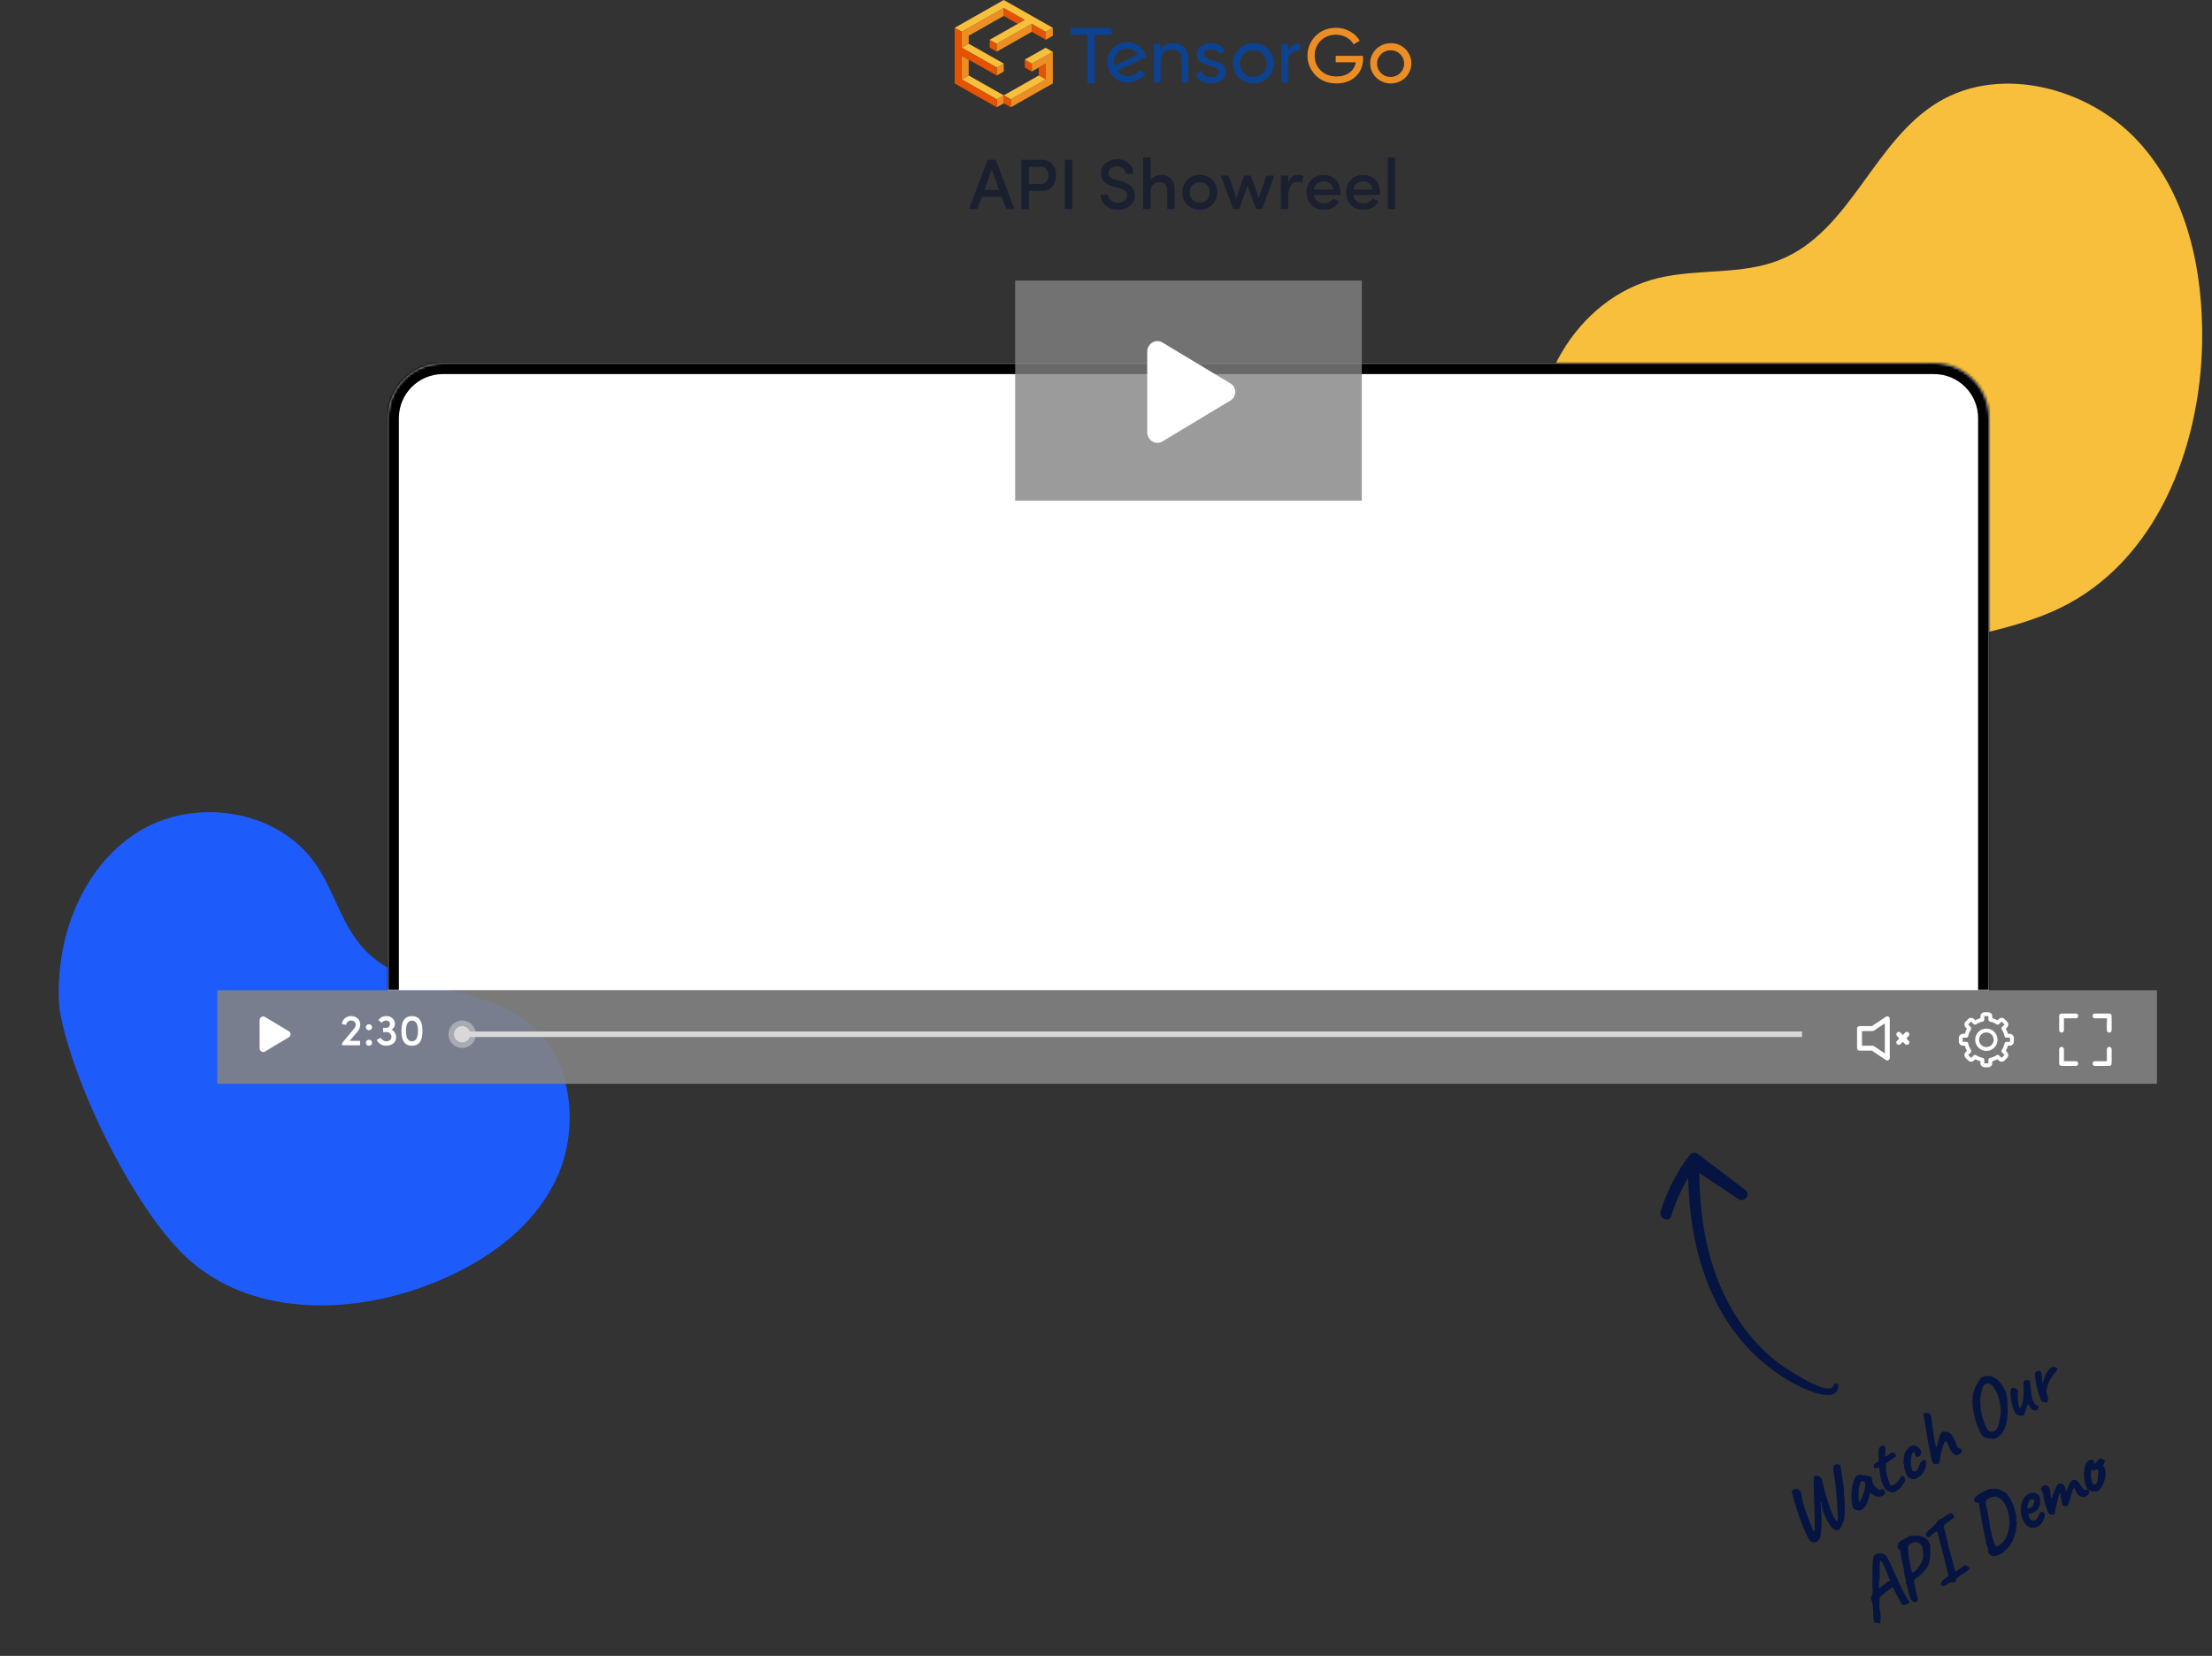 <svg xmlns="http://www.w3.org/2000/svg" width="804" height="602" viewBox="0 0 804 602" fill="none"><rect x="0" y="0" width="804" height="602" fill="#333333" stroke="none"/><path d="M621.981 234.086C592.034 225.108 565.708 201.676 559.738 171.976C553.767 142.275 572.491 108.195 602.983 101.02C617.402 97.633 633.098 100.002 646.82 94.518C672.702 84.231 680.818 51.267 704.618 37.048C727.547 23.349 759.623 32.106 777.394 51.632C795.165 71.158 800.847 98.525 800.416 124.53C799.74 162.729 783.877 204.278 748.369 221.239C718.447 235.538 654.609 240.868 622.009 234.058" fill="#F8BF3C"></path><path d="M21.584 366.765C19.627 341.956 29.44 315.674 49.764 302.695C70.088 289.716 100.768 293.804 114.869 314.368C121.532 324.093 124.292 336.424 132.311 345.03C147.395 361.277 174.194 357.813 191.597 371.383C208.362 384.457 211.095 410.782 201.719 429.59C192.343 448.399 173.668 460.492 154.244 467.657C125.701 478.149 90.3 478.334 67.494 456.864C48.27 438.773 25.941 392.931 21.612 366.777" fill="#1D5BFB"></path><g clip-path="url(#clip0_3059_2)"><path d="M382.671 18.863V30.332L380.127 31.776L377.577 33.219L375.029 34.666L372.479 36.11L369.932 37.554L367.385 39V36.112L369.932 34.668L369.934 34.666L372.479 33.222H372.482L375.029 31.778L377.577 30.334L377.579 30.332L380.127 28.888V23.11L380.124 23.112L377.577 24.556L375.029 26V23.132L375.047 23.122L377.577 21.708L377.612 21.688L380.127 20.284L380.18 20.254L382.671 18.863Z" fill="#ED8E24"></path><path d="M375.029 23.112V26L372.479 24.556V21.666L375.029 23.112Z" fill="#E65300"></path><path d="M382.671 18.863L380.18 20.255L380.127 20.222V20.285L377.612 21.689L377.577 21.669V21.709L375.047 23.122L375.029 23.112L372.479 21.666L375.029 20.222L377.577 18.778L380.073 17.362L380.127 17.389L382.671 18.863Z" fill="#F8BF3C"></path><path d="M362.287 15.89V18.778L359.737 17.332V14.444L362.285 15.888L362.287 15.89Z" fill="#E65300"></path><path d="M382.672 10.112V13L380.127 14.444V11.554L382.672 10.112Z" fill="#ED8E24"></path><path d="M380.127 23.112V28.888L377.577 27.444V24.556L380.124 23.112H380.127Z" fill="#E65300"></path><path d="M380.126 28.888L377.579 30.332H377.577V30.334L375.029 31.778V31.776V31.778L372.482 33.222L372.479 33.219V33.222L369.934 34.666H369.932V34.668L367.384 36.112V36.11L364.834 34.668L367.384 33.222L369.932 31.778H369.934L372.479 30.334H372.482L375.029 28.888L377.577 27.444L380.126 28.888Z" fill="#F8BF3C"></path><path d="M380.127 11.554V14.444H380.124L377.577 12.998L375.029 11.556V11.554V8.666L377.577 10.11V10.112L377.579 10.11L380.127 11.554Z" fill="#E65300"></path><path d="M375.029 8.666V11.556L372.482 13L372.479 12.998V13L369.934 14.444H369.932L367.384 15.888V15.89L364.835 17.332L362.287 18.778V15.888L364.835 14.442L367.384 12.998L369.932 11.554L372.479 10.11H372.482L375.029 8.666Z" fill="#ED8E24"></path><path d="M367.384 36.11V39L364.834 37.556V34.669L367.384 36.11Z" fill="#E65300"></path><path d="M372.479 7.219V7.222L369.934 8.666H369.932V8.663L367.384 7.222V7.219L364.834 5.776V2.885L367.384 4.332V4.334V4.332L369.932 5.776V5.778L369.934 5.776L372.479 7.219Z" fill="#E65300"></path><path d="M364.835 34.669V37.556L362.287 39V36.11L364.835 34.669Z" fill="#ED8E24"></path><path d="M364.835 23.11V26L362.287 27.444V24.554L364.835 23.11Z" fill="#ED8E24"></path><path d="M364.835 2.885V5.776L362.287 7.219V7.222L359.737 8.666L359.727 8.673L357.19 10.11L354.643 11.554L354.64 11.556L352.093 12.998V15.9L349.545 17.359V11.554L352.093 10.11V10.112V10.11L354.64 8.666H354.643V8.663L357.172 7.232L357.19 7.242V7.219L359.737 5.776L362.285 4.332L362.287 4.334V4.332L364.835 2.885Z" fill="#ED8E24"></path><path d="M364.835 34.668L362.287 36.11L362.285 36.112L359.737 34.668V34.666L357.19 33.222V33.219V33.222L354.643 31.778V31.776L354.64 31.778L352.093 30.334V30.332L349.545 28.888L352.093 27.444L354.64 28.888H354.643L357.19 30.334L359.737 31.778L362.287 33.222L364.835 34.668Z" fill="#F8BF3C"></path><path d="M364.835 23.11L362.287 24.554L362.285 24.556L359.737 23.112L357.19 21.669V21.666L354.643 20.222L352.093 18.778L349.545 17.359L352.093 15.9L354.643 17.332L357.19 18.778L359.737 20.22V20.222H359.74L362.287 21.666L364.835 23.11Z" fill="#F8BF3C"></path><path d="M352.093 21.686V27.444L349.545 28.888V23.112H349.548L349.545 23.11V20.25L352.077 21.676L352.093 21.686Z" fill="#ED8E24"></path><path d="M382.671 10.112L380.127 11.554L377.579 10.11H377.577L375.029 8.666V8.663V8.666L372.482 10.11H372.479L369.932 11.554L367.385 12.998L364.835 14.441L362.287 15.888H362.285L359.737 14.444L362.287 12.998L364.835 11.554L367.385 10.11L369.932 8.666H369.934L372.479 7.222H372.482L372.479 7.219L369.934 5.776H369.932L367.385 4.332L364.835 2.885L362.287 4.332H362.285L359.737 5.776L357.19 7.219L357.172 7.232L354.642 8.663L354.64 8.666L352.093 10.11L349.545 11.554L347 10.112L349.545 8.668L352.093 7.222L354.63 5.786L357.19 4.334L359.737 2.89L362.287 1.444L364.835 0L367.385 1.444L369.932 2.89L372.479 4.334L375.029 5.778L377.577 7.222L380.127 8.668L382.671 10.112Z" fill="#F8BF3C"></path><path d="M354.642 23.12V23.112L354.635 23.115L352.093 21.686V21.666L352.077 21.676L349.545 20.25V20.222L349.522 20.237L349.545 20.25V28.888L352.093 30.332V30.334L354.64 31.778H354.642L357.19 33.222L359.737 34.666V34.668L362.285 36.112H362.287V39L359.737 37.554L357.19 36.11L354.642 34.666L352.093 33.219L349.545 31.776L347 30.332V10.112L349.545 11.554V17.359L352.093 18.778L354.642 20.222L357.19 21.666V21.668L359.737 23.112L362.285 24.556H362.287V27.444L359.737 26L357.19 24.556L354.642 23.12Z" fill="#E65300"></path><path d="M403.98 10.11V12.653H397.885V30.332H395.185V12.653H389.125V10.11H403.98Z" fill="#0D4291"></path><path d="M426.419 15.681C428.083 15.681 429.417 16.196 430.419 17.227C431.422 18.258 431.923 19.655 431.923 21.419V29.972H429.454V21.558C429.454 20.426 429.142 19.549 428.517 18.925C427.892 18.302 427.032 17.994 425.937 18.002C425.388 17.98 424.84 18.068 424.328 18.262C423.815 18.456 423.349 18.751 422.957 19.13C422.204 19.883 421.826 21.039 421.825 22.598V29.972H419.356V16.042H421.825V18.037C422.825 16.466 424.357 15.681 426.419 15.681Z" fill="#0D4291"></path><path d="M437.556 19.761C437.556 20.287 437.835 20.711 438.392 21.027C439.02 21.375 439.688 21.647 440.383 21.838L442.709 22.509C443.482 22.729 444.17 23.169 444.688 23.773C445.247 24.441 445.536 25.288 445.5 26.152C445.518 26.738 445.392 27.321 445.132 27.849C444.873 28.378 444.488 28.837 444.01 29.189C443.017 29.951 441.747 30.331 440.2 30.331C438.953 30.368 437.72 30.059 436.644 29.439C435.703 28.893 434.967 28.063 434.546 27.072L436.672 25.875C436.892 26.535 437.341 27.096 437.942 27.461C438.615 27.866 439.393 28.07 440.182 28.047C440.883 28.074 441.579 27.916 442.196 27.588C442.451 27.446 442.661 27.237 442.801 26.984C442.942 26.731 443.008 26.445 442.991 26.157C442.988 25.888 442.91 25.625 442.765 25.396C442.62 25.168 442.413 24.983 442.168 24.863C441.545 24.509 440.879 24.231 440.187 24.035L437.873 23.352C437.104 23.125 436.414 22.693 435.88 22.105C435.319 21.474 435.025 20.657 435.059 19.82C435.046 19.247 435.168 18.678 435.416 18.159C435.664 17.64 436.031 17.184 436.489 16.828C437.444 16.048 438.641 15.658 440.078 15.658C441.155 15.639 442.218 15.903 443.156 16.424C444.037 16.916 444.746 17.658 445.188 18.553L443.116 19.696C442.608 18.509 441.596 17.915 440.081 17.915C439.453 17.897 438.834 18.063 438.303 18.391C438.064 18.532 437.869 18.734 437.738 18.975C437.606 19.216 437.543 19.487 437.556 19.761Z" fill="#0D4291"></path><path d="M460.892 28.227C459.475 29.584 457.574 30.344 455.595 30.344C453.616 30.344 451.715 29.584 450.298 28.227C449.245 27.203 448.525 25.894 448.233 24.467C447.94 23.04 448.087 21.559 448.654 20.215C449.222 18.87 450.185 17.722 451.42 16.916C452.655 16.111 454.106 15.685 455.589 15.693C456.572 15.675 457.55 15.853 458.461 16.217C459.373 16.581 460.2 17.123 460.892 17.81C462.291 19.196 463.076 21.068 463.076 23.019C463.076 24.97 462.291 26.841 460.892 28.227ZM455.589 27.977C456.729 27.963 457.829 27.562 458.702 26.842C459.575 26.122 460.167 25.127 460.379 24.027C460.59 22.927 460.408 21.789 459.862 20.806C459.316 19.823 458.441 19.056 457.385 18.634C456.328 18.212 455.156 18.163 454.067 18.493C452.977 18.824 452.038 19.514 451.408 20.447C450.777 21.38 450.495 22.498 450.609 23.612C450.723 24.726 451.226 25.767 452.033 26.558C452.498 27.017 453.053 27.378 453.664 27.619C454.275 27.86 454.93 27.977 455.589 27.962V27.977Z" fill="#0D4291"></path><path d="M468.173 18.381C468.986 16.656 470.461 15.793 472.598 15.793V18.327C471.473 18.245 470.359 18.583 469.479 19.274C468.607 19.961 468.172 21.066 468.173 22.588V29.973H465.705V16.042H468.173V18.381Z" fill="#0D4291"></path><path d="M495.423 20.304V21.474C495.423 24.018 494.534 26.13 492.756 27.811C490.978 29.491 488.624 30.332 485.693 30.332C482.667 30.332 480.166 29.352 478.19 27.392C476.289 25.471 475.226 22.898 475.226 20.22C475.226 17.541 476.289 14.968 478.19 13.047C480.166 11.091 482.648 10.111 485.637 10.11C487.407 10.093 489.15 10.541 490.686 11.407C492.161 12.21 493.389 13.389 494.242 14.818L491.971 16.127C491.386 15.051 490.493 14.165 489.403 13.579C488.251 12.936 486.946 12.604 485.622 12.616C483.351 12.616 481.488 13.345 480.034 14.803C479.317 15.515 478.754 16.361 478.379 17.292C478.003 18.223 477.823 19.219 477.85 20.22C477.85 22.381 478.582 24.182 480.047 25.623C481.511 27.065 483.408 27.789 485.736 27.796C487.72 27.796 489.329 27.318 490.561 26.362C491.765 25.449 492.567 24.119 492.804 22.643H485.495V20.304H495.423Z" fill="#ED8E24"></path><path d="M510.816 28.227C509.399 29.584 507.498 30.344 505.518 30.344C503.538 30.344 501.637 29.584 500.22 28.227C499.166 27.203 498.447 25.894 498.155 24.467C497.862 23.04 498.009 21.559 498.576 20.215C499.144 18.87 500.106 17.721 501.342 16.916C502.577 16.111 504.028 15.685 505.51 15.693C506.495 15.675 507.472 15.854 508.384 16.218C509.296 16.581 510.124 17.123 510.816 17.81C512.215 19.196 513 21.068 513 23.019C513 24.97 512.215 26.841 510.816 28.227ZM505.51 27.977C506.65 27.963 507.749 27.561 508.621 26.842C509.494 26.122 510.086 25.128 510.297 24.029C510.508 22.929 510.326 21.792 509.78 20.809C509.235 19.827 508.36 19.06 507.304 18.639C506.249 18.218 505.077 18.168 503.988 18.498C502.9 18.828 501.961 19.518 501.331 20.45C500.701 21.383 500.419 22.5 500.533 23.614C500.646 24.727 501.149 25.767 501.955 26.558C502.42 27.017 502.975 27.378 503.586 27.619C504.197 27.86 504.852 27.977 505.51 27.962V27.977Z" fill="#ED8E24"></path><path d="M412.41 27.073C411.334 27.63 410.099 27.818 408.902 27.606C407.744 27.366 406.722 26.702 406.043 25.751L416.727 20.639C416.618 20.291 416.481 19.953 416.318 19.626C415.499 17.886 414.034 16.518 412.222 15.803C410.398 15.075 408.551 15.158 406.68 16.052C404.713 16.998 403.419 18.397 402.799 20.247C402.18 22.097 402.339 23.963 403.277 25.843C404.22 27.745 405.634 29.016 407.518 29.656C409.403 30.296 411.356 30.13 413.377 29.157C414.553 28.63 415.577 27.823 416.357 26.811L414.302 25.656C413.79 26.264 413.142 26.748 412.41 27.073ZM405.24 20.511C405.734 19.44 406.612 18.583 407.706 18.105C408.677 17.625 409.79 17.5 410.845 17.753C411.917 18.003 412.842 18.678 413.614 19.776L405.095 23.851C404.733 22.757 404.785 21.571 405.24 20.511Z" fill="#0D4291"></path></g><rect x="78.985" y="360" width="705" height="34" fill="#828282" fill-opacity="0.9"></rect><rect x="165.985" y="375" width="489" height="2" fill="#D9D9D9"></rect><path d="M130.879 378.4H127.087L129.807 375.2C130.559 374.352 130.943 373.456 130.943 372.512C130.943 371.6 130.623 370.848 129.983 370.272C129.343 369.68 128.559 369.392 127.615 369.392C126.751 369.392 125.999 369.648 125.375 370.176C124.751 370.704 124.383 371.392 124.239 372.272L125.807 372.608C125.935 371.648 126.671 371.008 127.583 371.008C128.559 371.008 129.311 371.632 129.311 372.512C129.311 373.008 129.071 373.536 128.591 374.096L124.335 379.216V380H130.879V378.4ZM134.115 378C133.475 378 132.979 378.464 132.979 379.088C132.979 379.712 133.475 380.16 134.115 380.16C134.739 380.16 135.235 379.712 135.235 379.088C135.235 378.464 134.739 378 134.115 378ZM132.979 373.456C132.979 374.08 133.475 374.544 134.115 374.544C134.739 374.544 135.235 374.08 135.235 373.456C135.235 372.832 134.739 372.368 134.115 372.368C133.475 372.368 132.979 372.816 132.979 373.456ZM140.41 375.2C140.986 375.184 141.434 375.376 141.77 375.744C142.106 376.112 142.282 376.512 142.282 376.96C142.282 377.904 141.594 378.56 140.314 378.56H140.33C139.962 378.56 139.578 378.432 139.178 378.176C138.778 377.904 138.506 377.616 138.362 377.28L136.922 378.048C137.498 379.312 138.746 380.16 140.33 380.16C141.402 380.16 142.266 379.888 142.954 379.344C143.642 378.784 143.978 378.032 143.978 377.088C143.978 376.496 143.818 375.952 143.514 375.424C143.21 374.896 142.81 374.544 142.298 374.352C143.066 373.904 143.562 373.104 143.562 372.288C143.562 371.536 143.29 370.864 142.73 370.304C142.17 369.744 141.466 369.44 140.618 369.392C139.322 369.312 138.122 369.92 137.546 370.928L138.794 371.84C139.162 371.28 139.658 371.008 140.266 371.024C140.57 371.024 140.81 371.056 140.986 371.136C141.594 371.376 141.85 371.84 141.754 372.496C141.642 373.12 141.178 373.696 140.41 373.68H139.242V375.2H140.41ZM145.915 374.8C145.915 376.384 146.123 377.552 146.683 378.576C147.243 379.6 148.267 380.16 149.739 380.16C152.139 380.16 153.163 378.608 153.435 376.512C153.579 375.488 153.579 374.112 153.435 373.088C153.307 372.064 152.955 371.072 152.379 370.448C151.819 369.808 150.907 369.408 149.739 369.408C148.571 369.408 147.659 369.808 147.083 370.448C146.203 371.424 145.915 373.008 145.915 374.8ZM149.739 378.56C148.283 378.56 147.547 377.312 147.547 374.8C147.547 372.288 148.283 371.04 149.739 371.04C151.195 371.04 151.915 372.288 151.915 374.8C151.915 377.312 151.195 378.56 149.739 378.56Z" fill="white"></path><circle cx="167.985" cy="376" r="3" fill="#D9D9D9"></circle><circle cx="167.985" cy="376" r="4" stroke="#D9D9D9" stroke-opacity="0.5" stroke-width="2"></circle><path d="M95.66 382.468C95.445 382.468 95.233 382.411 95.045 382.304C94.623 382.065 94.361 381.601 94.361 381.097V370.902C94.361 370.397 94.623 369.934 95.045 369.695C95.237 369.585 95.455 369.528 95.676 369.531C95.897 369.534 96.114 369.596 96.303 369.711L105.016 374.927C105.198 375.04 105.348 375.199 105.451 375.386C105.555 375.574 105.61 375.785 105.61 375.999C105.61 376.213 105.555 376.424 105.451 376.612C105.348 376.799 105.198 376.957 105.016 377.071L96.301 382.288C96.108 382.405 95.886 382.467 95.66 382.468Z" fill="white"></path><mask id="path-36-inside-1_3059_2" fill="white"><path d="M140.985 152C140.985 140.954 149.939 132 160.985 132H702.985C714.031 132 722.985 140.954 722.985 152V360H140.985V152Z"></path></mask><path d="M140.985 152C140.985 140.954 149.939 132 160.985 132H702.985C714.031 132 722.985 140.954 722.985 152V360H140.985V152Z" fill="white"></path><path d="M136.985 152C136.985 138.745 147.73 128 160.985 128H702.985C716.24 128 726.985 138.745 726.985 152H718.985C718.985 143.163 711.822 136 702.985 136H160.985C152.149 136 144.985 143.163 144.985 152H136.985ZM722.985 360H140.985H722.985ZM136.985 360V152C136.985 138.745 147.73 128 160.985 128V136C152.149 136 144.985 143.163 144.985 152V360H136.985ZM702.985 128C716.24 128 726.985 138.745 726.985 152V360H718.985V152C718.985 143.163 711.822 136 702.985 136V128Z" fill="black" mask="url(#path-36-inside-1_3059_2)"></path><rect x="368.985" y="102" width="126" height="80" fill="#828282" fill-opacity="0.8"></rect><path d="M420.682 161C420.068 160.998 419.464 160.837 418.931 160.53C417.731 159.846 416.985 158.519 416.985 157.078V127.921C416.985 126.476 417.731 125.153 418.931 124.469C419.477 124.154 420.097 123.992 420.726 124C421.356 124.008 421.971 124.186 422.509 124.514L447.297 139.431C447.814 139.757 448.24 140.209 448.535 140.745C448.83 141.282 448.985 141.885 448.985 142.498C448.985 143.111 448.83 143.714 448.535 144.25C448.24 144.786 447.814 145.239 447.297 145.564L422.505 160.485C421.955 160.819 421.325 160.997 420.682 161Z" fill="white"></path><path d="M368.709 75.999L361.949 58.086H358.959L352.199 75.999H355.137L356.853 71.528H364.081L365.797 75.999H368.709ZM363.145 69.058H357.789L360.467 61.544L363.145 69.058ZM378.367 60.633C382.007 60.477 382.085 67.082 378.263 66.9H373.999V60.633H378.367ZM373.999 75.999V69.421H378.419C380.239 69.421 381.591 68.876 382.501 67.784C383.411 66.692 383.879 65.365 383.879 63.779C383.879 62.194 383.411 60.867 382.501 59.749C381.591 58.632 380.213 58.086 378.419 58.086H371.217V75.999H373.999ZM389.766 75.999V58.086H387.01V75.999H389.766ZM400.011 70.799C400.011 72.281 400.609 73.582 401.805 74.647C403.001 75.713 404.509 76.26 406.329 76.26C408.019 76.26 409.423 75.817 410.541 74.933C411.659 74.023 412.309 72.879 412.439 71.45C412.725 68.823 411.139 66.822 407.603 65.885L405.315 65.287C403.729 64.871 402.923 64.091 402.923 62.947C402.923 61.492 404.327 60.477 406.017 60.477C407.889 60.477 409.137 61.544 409.137 63.181H411.893C411.893 61.569 411.347 60.295 410.229 59.334C409.137 58.371 407.759 57.877 406.069 57.877C404.457 57.877 403.079 58.371 401.909 59.334C400.739 60.295 400.167 61.517 400.167 62.999C400.167 65.418 401.649 67.004 404.613 67.809L406.875 68.382C408.851 68.85 409.787 69.811 409.709 71.293C409.501 72.671 408.331 73.737 406.329 73.737C405.315 73.737 404.457 73.451 403.807 72.853C403.157 72.255 402.793 71.553 402.767 70.799H400.011ZM418.191 69.474C418.191 67.29 419.777 66.224 421.571 66.224C423.131 66.224 424.275 67.394 424.275 69.24V75.999H426.953V69.084C426.953 65.626 425.133 63.597 422.039 63.597C421.311 63.597 420.557 63.779 419.803 64.144C419.049 64.507 418.503 65.028 418.191 65.704V57.254H415.513V75.999H418.191V69.474ZM436.082 73.659C435.068 73.659 434.184 73.322 433.482 72.62C432.78 71.918 432.416 71.007 432.416 69.889C432.416 68.797 432.78 67.913 433.482 67.237C434.184 66.561 435.068 66.224 436.082 66.224C438.162 66.224 439.774 67.706 439.774 69.889C439.774 71.007 439.41 71.918 438.708 72.62C438.006 73.322 437.122 73.659 436.082 73.659ZM436.082 63.597C434.314 63.597 432.806 64.169 431.584 65.34C430.362 66.51 429.764 68.017 429.764 69.889C429.764 71.761 430.362 73.296 431.584 74.492C432.806 75.662 434.314 76.26 436.082 76.26C437.85 76.26 439.358 75.662 440.58 74.492C441.828 73.296 442.452 71.761 442.452 69.889C442.452 68.017 441.828 66.51 440.606 65.34C439.384 64.169 437.876 63.597 436.082 63.597ZM460.327 63.858L457.493 72.047L454.685 63.858H452.189L449.381 72.047L446.573 63.858H443.713L448.289 75.999H450.473L453.437 67.394L456.531 75.999H458.741L463.187 63.858H460.327ZM468.21 71.632C468.21 68.225 469.276 66.12 471.46 66.12C472.11 66.12 472.708 66.249 473.254 66.535L473.696 64.066C473.228 63.754 472.5 63.597 471.538 63.597C469.9 63.597 468.808 64.612 468.21 66.639V63.858H465.532V75.999H468.21V71.632ZM487.207 69.889C487.207 67.992 486.635 66.484 485.491 65.34C484.347 64.169 482.891 63.597 481.123 63.597C479.355 63.597 477.873 64.169 476.677 65.34C475.481 66.484 474.883 67.992 474.883 69.889C474.883 71.787 475.481 73.322 476.677 74.492C477.873 75.662 479.355 76.26 481.123 76.26C483.541 76.26 485.699 75.194 486.739 73.139L484.555 72.177C483.931 73.296 482.631 73.919 481.253 73.919C479.277 73.919 477.769 72.749 477.535 70.877H487.181C487.207 70.695 487.207 70.383 487.207 69.889ZM477.535 68.927C477.769 67.082 479.225 65.938 481.123 65.938C482.969 65.938 484.347 67.055 484.581 68.927H477.535ZM501.578 69.889C501.578 67.992 501.006 66.484 499.862 65.34C498.718 64.169 497.262 63.597 495.494 63.597C493.726 63.597 492.244 64.169 491.048 65.34C489.852 66.484 489.254 67.992 489.254 69.889C489.254 71.787 489.852 73.322 491.048 74.492C492.244 75.662 493.726 76.26 495.494 76.26C497.912 76.26 500.07 75.194 501.11 73.139L498.926 72.177C498.302 73.296 497.002 73.919 495.624 73.919C493.648 73.919 492.14 72.749 491.906 70.877H501.552C501.578 70.695 501.578 70.383 501.578 69.889ZM491.906 68.927C492.14 67.082 493.596 65.938 495.494 65.938C497.34 65.938 498.718 67.055 498.952 68.927H491.906ZM507.083 75.999V57.254H504.405V75.999H507.083Z" fill="#1A2030"></path><g clip-path="url(#clip1_3059_2)"><path d="M686.399 369.583C686.109 369.428 685.758 369.445 685.484 369.628L680.361 373.043H675.877C675.384 373.043 674.985 373.442 674.985 373.935V381.065C674.985 381.558 675.384 381.957 675.877 381.957H680.361L685.484 385.372C685.633 385.472 685.805 385.522 685.978 385.522C686.123 385.522 686.267 385.487 686.399 385.416C686.689 385.261 686.87 384.959 686.87 384.631V370.369C686.87 370.041 686.689 369.739 686.399 369.583ZM685.087 382.965L681.125 380.324C680.978 380.226 680.806 380.174 680.63 380.174H676.768V374.826H680.63C680.806 374.826 680.978 374.774 681.125 374.676L685.087 372.035V382.965Z" fill="white"></path><path d="M692.884 377.5L693.724 376.66C694.072 376.312 694.072 375.747 693.724 375.399C693.376 375.051 692.812 375.051 692.464 375.399L691.623 376.24L690.783 375.399C690.435 375.051 689.871 375.051 689.523 375.399C689.174 375.747 689.174 376.312 689.523 376.66L690.363 377.5L689.523 378.34C689.174 378.689 689.174 379.253 689.523 379.601C689.697 379.775 689.925 379.862 690.153 379.862C690.381 379.862 690.609 379.775 690.783 379.601L691.623 378.761L692.464 379.601C692.638 379.775 692.866 379.862 693.094 379.862C693.322 379.862 693.55 379.775 693.724 379.601C694.072 379.253 694.072 378.689 693.724 378.34L692.884 377.5Z" fill="white"></path></g><g clip-path="url(#clip2_3059_2)"><path d="M726.01 370.932C725.422 370.597 724.797 370.336 724.144 370.156V369.49C724.144 368.67 723.474 368 722.653 368H721.326C720.506 368 719.836 368.67 719.836 369.49V370.156C719.183 370.336 718.558 370.593 717.97 370.932L717.496 370.462C717.214 370.18 716.839 370.025 716.443 370.025C716.047 370.025 715.671 370.18 715.389 370.462L714.45 371.401C714.168 371.683 714.013 372.059 714.013 372.455C714.013 372.851 714.168 373.227 714.45 373.508L714.92 373.978C714.585 374.566 714.323 375.191 714.144 375.844H713.478C712.657 375.844 711.988 376.514 711.988 377.334V378.661C711.988 379.482 712.657 380.152 713.478 380.152H714.144C714.323 380.805 714.581 381.43 714.92 382.018L714.45 382.492C713.87 383.071 713.87 384.019 714.45 384.599L715.389 385.538C715.671 385.82 716.047 385.975 716.443 385.975C716.839 385.975 717.214 385.82 717.496 385.538L717.966 385.068C718.554 385.403 719.178 385.664 719.832 385.844V386.51C719.832 387.33 720.501 388 721.322 388H722.649C723.47 388 724.14 387.33 724.14 386.51V385.844C724.793 385.664 725.418 385.407 726.006 385.068L726.475 385.538C726.757 385.82 727.133 385.975 727.529 385.975C727.925 385.975 728.301 385.82 728.582 385.538L729.521 384.599C730.101 384.019 730.101 383.071 729.521 382.492L729.052 382.022C729.387 381.434 729.648 380.809 729.828 380.156H730.493C731.314 380.156 731.984 379.486 731.984 378.666V377.339C731.984 376.518 731.314 375.848 730.493 375.848H729.828C729.648 375.195 729.391 374.57 729.052 373.982L729.521 373.512C730.101 372.933 730.101 371.985 729.521 371.405L728.582 370.466C728.301 370.185 727.925 370.029 727.529 370.029C727.133 370.029 726.757 370.185 726.475 370.466L726.01 370.932ZM727.472 371.45C727.508 371.414 727.561 371.414 727.598 371.45L728.537 372.39C728.574 372.426 728.574 372.479 728.537 372.516L727.676 373.378C727.439 373.615 727.402 373.986 727.59 374.264C728.084 374.999 728.419 375.815 728.59 376.681C728.656 377.008 728.942 377.245 729.276 377.245H730.497C730.546 377.245 730.587 377.285 730.587 377.334V378.661C730.587 378.71 730.546 378.751 730.497 378.751H729.276C728.942 378.751 728.656 378.988 728.59 379.315C728.419 380.185 728.08 380.997 727.59 381.732C727.402 382.01 727.439 382.381 727.676 382.618L728.537 383.48C728.574 383.517 728.574 383.57 728.537 383.606L727.598 384.546C727.566 384.582 727.508 384.578 727.472 384.546L726.61 383.684C726.373 383.447 726.002 383.41 725.724 383.598C724.985 384.092 724.172 384.427 723.307 384.599C722.98 384.664 722.743 384.95 722.743 385.285V386.506C722.743 386.555 722.702 386.595 722.653 386.595H721.326C721.277 386.595 721.236 386.555 721.236 386.506V385.285C721.236 384.95 721 384.664 720.673 384.599C719.807 384.427 718.991 384.088 718.256 383.598C718.137 383.521 718.002 383.48 717.868 383.48C717.688 383.48 717.508 383.549 717.374 383.684L716.512 384.546C716.475 384.582 716.422 384.582 716.386 384.546L715.446 383.606C715.41 383.57 715.41 383.517 715.446 383.48L716.308 382.618C716.545 382.381 716.582 382.01 716.394 381.732C715.9 380.993 715.565 380.18 715.393 379.315C715.328 378.988 715.042 378.751 714.707 378.751H713.478C713.429 378.751 713.388 378.71 713.388 378.661V377.334C713.388 377.285 713.429 377.245 713.478 377.245H714.699C715.034 377.245 715.32 377.008 715.385 376.681C715.557 375.815 715.896 374.999 716.386 374.264C716.569 373.986 716.537 373.615 716.3 373.378L715.438 372.516C715.422 372.5 715.414 372.479 715.414 372.451C715.414 372.426 715.422 372.406 715.438 372.39L716.377 371.45C716.414 371.414 716.467 371.414 716.504 371.45L717.365 372.312C717.602 372.549 717.974 372.586 718.252 372.398C718.991 371.904 719.803 371.569 720.669 371.397C720.996 371.332 721.232 371.046 721.232 370.711V369.49C721.232 369.441 721.273 369.401 721.322 369.401H722.649C722.698 369.401 722.739 369.441 722.739 369.49V370.711C722.739 371.046 722.976 371.332 723.303 371.397C724.168 371.569 724.985 371.908 725.72 372.398C725.998 372.581 726.369 372.549 726.606 372.312L727.472 371.45Z" fill="white"></path><path d="M721.987 373.933C719.746 373.933 717.92 375.758 717.92 378C717.92 380.242 719.746 382.067 721.987 382.067C724.229 382.067 726.054 380.242 726.054 378C726.054 375.758 724.229 373.933 721.987 373.933ZM721.987 380.666C720.517 380.666 719.321 379.47 719.321 378C719.321 376.53 720.517 375.334 721.987 375.334C723.457 375.334 724.654 376.53 724.654 378C724.654 379.47 723.457 380.666 721.987 380.666Z" fill="white"></path></g><path fill-rule="evenodd" clip-rule="evenodd" d="M748.452 369.333C748.452 368.855 748.84 368.467 749.319 368.467H754.519C754.997 368.467 755.385 368.855 755.385 369.333C755.385 369.812 754.997 370.2 754.519 370.2H750.185V374.533C750.185 375.012 749.797 375.4 749.319 375.4C748.84 375.4 748.452 375.012 748.452 374.533V369.333ZM760.585 369.333C760.585 368.855 760.973 368.467 761.452 368.467H766.652C767.13 368.467 767.519 368.855 767.519 369.333V374.533C767.519 375.012 767.13 375.4 766.652 375.4C766.173 375.4 765.785 375.012 765.785 374.533V370.2H761.452C760.973 370.2 760.585 369.812 760.585 369.333ZM749.319 380.6C749.797 380.6 750.185 380.988 750.185 381.467V385.8H754.519C754.997 385.8 755.385 386.188 755.385 386.667C755.385 387.145 754.997 387.533 754.519 387.533H749.319C748.84 387.533 748.452 387.145 748.452 386.667V381.467C748.452 380.988 748.84 380.6 749.319 380.6ZM766.652 380.6C767.13 380.6 767.519 380.988 767.519 381.467V386.667C767.519 387.145 767.13 387.533 766.652 387.533H761.452C760.973 387.533 760.585 387.145 760.585 386.667C760.585 386.188 760.973 385.8 761.452 385.8H765.785V381.467C765.785 380.988 766.173 380.6 766.652 380.6Z" fill="white"></path><path d="M668.381 556.163C668.166 556.311 667.928 556.379 667.667 556.368C667.434 556.364 667.233 556.296 667.064 556.163C666.944 556.116 666.722 555.991 666.396 555.787C666.079 555.6 665.844 555.413 665.689 555.225C665.317 554.701 664.972 554.184 664.654 553.675C664.354 553.156 663.959 552.413 663.47 551.449C663.081 550.657 662.795 549.922 662.61 549.243C662.415 548.547 662.276 547.946 662.191 547.44C662.097 546.917 662.033 546.527 661.999 546.269C661.955 545.994 661.908 545.871 661.856 545.901C661.786 545.942 661.749 546.056 661.742 546.244C661.743 546.406 661.752 546.62 661.768 546.888C661.801 547.146 661.828 547.431 661.847 547.743C661.883 548.046 661.906 548.345 661.915 548.64C661.983 549.317 662.028 550.053 662.049 550.85C662.078 551.618 662.088 552.375 662.08 553.119C662.071 553.863 662.066 554.513 662.064 555.069C662.008 555.332 661.972 555.689 661.954 556.138C661.927 556.569 661.892 557.029 661.85 557.515C661.808 558.001 661.722 558.432 661.593 558.808C661.422 559.391 661.158 559.833 660.8 560.133C660.452 560.45 660.054 560.622 659.608 560.649C659.425 560.732 659.188 560.742 658.897 560.679C658.617 560.633 658.346 560.524 658.084 560.352C657.84 560.17 657.684 559.959 657.616 559.722C657.458 559.489 657.243 559.117 656.97 558.605C656.704 558.066 656.431 557.473 656.149 556.827C655.858 556.164 655.582 555.526 655.321 554.915C655.077 554.294 654.879 553.772 654.728 553.352C654.243 552.153 653.795 550.899 653.384 549.589C652.99 548.269 652.565 546.955 652.109 545.648C652.047 545.221 651.943 544.762 651.796 544.269C651.657 543.749 651.538 543.263 651.439 542.812C651.236 542.421 651.239 542.107 651.449 541.871C651.648 541.617 651.915 541.439 652.25 541.338C652.601 541.227 652.888 541.223 653.109 541.326C653.383 541.399 653.702 541.572 654.068 541.846C654.434 542.119 654.657 542.603 654.735 543.297C654.879 544.346 655.142 545.58 655.524 546.999C655.914 548.391 656.479 550.028 657.221 551.909C657.392 552.365 657.585 552.878 657.799 553.447C658.02 553.989 658.231 554.514 658.432 555.021C658.651 555.519 658.833 555.933 658.978 556.265C659.131 556.569 659.23 556.72 659.275 556.717C659.433 556.672 659.535 556.509 659.581 556.228C659.644 555.938 659.65 555.53 659.6 555.004C659.629 553.416 659.62 551.862 659.572 550.342C659.542 548.811 659.481 547.229 659.391 545.594C659.395 544.922 659.373 544.207 659.327 543.448C659.288 542.662 659.262 541.937 659.249 541.275C659.243 540.585 659.238 539.918 659.235 539.273C659.231 538.628 659.238 538.081 659.256 537.632C659.263 537.166 659.309 536.885 659.393 536.79C659.86 536.52 660.276 536.441 660.642 536.553C661.024 536.655 661.385 536.839 661.724 537.106C661.808 537.172 661.911 537.309 662.031 537.517C662.168 537.715 662.248 537.911 662.268 538.107C662.321 538.239 662.389 538.535 662.47 538.996C662.57 539.447 662.702 539.936 662.869 540.463C662.966 541.031 663.081 541.588 663.213 542.136C663.352 542.656 663.481 543.079 663.599 543.403C663.891 544.227 664.189 545.141 664.491 546.144C664.794 547.147 665.123 548.135 665.478 549.109C665.841 550.054 666.208 550.87 666.582 551.555C666.845 552.05 667.03 552.37 667.137 552.516C667.252 552.634 667.389 552.751 667.549 552.867C667.663 552.986 667.761 552.975 667.842 552.836C667.923 552.696 667.975 552.505 667.996 552.262C668.028 551.758 668.029 551.341 668 551.012C667.988 550.672 667.967 550.315 667.935 549.94C667.893 549.549 667.858 549.049 667.83 548.441C667.802 547.394 667.738 546.265 667.637 545.052C667.554 543.83 667.45 542.631 667.325 541.456C667.217 540.27 667.108 539.224 666.999 538.317C666.787 537.192 666.629 536.278 666.523 535.577C666.408 534.858 666.355 534.288 666.365 533.866C666.376 533.444 666.437 533.131 666.55 532.927C666.597 532.808 666.758 532.668 667.035 532.508C667.33 532.338 667.595 532.277 667.831 532.325C667.94 532.354 668.126 532.397 668.39 532.452C668.653 532.508 668.836 532.645 668.939 532.863C669.012 533.19 669.108 533.735 669.226 534.498C669.362 535.252 669.494 536.099 669.623 537.041C669.76 537.956 669.881 538.845 669.987 539.708C670.101 540.543 670.177 541.215 670.217 541.723C670.237 542.197 670.236 542.614 670.213 542.974C670.19 543.333 670.218 543.582 670.298 543.721C670.339 543.79 670.377 544.057 670.414 544.52C670.442 544.967 670.462 545.521 670.475 546.183C670.506 546.836 670.521 547.52 670.52 548.237C670.518 548.954 670.509 549.618 670.493 550.228C670.476 550.839 670.443 551.32 670.393 551.672C670.27 552.46 670.063 553.18 669.771 553.834C669.507 554.495 669.239 555.031 668.969 555.442C668.698 555.853 668.502 556.093 668.381 556.163ZM675.593 549.115C675.443 549.017 675.207 548.968 674.885 548.97C674.58 548.962 674.407 548.923 674.367 548.854C674.327 548.784 674.224 548.705 674.057 548.617C673.898 548.501 673.763 548.429 673.654 548.4C673.507 548.346 673.388 548.08 673.296 547.601C673.194 547.106 673.112 546.484 673.048 545.735C672.985 544.986 672.942 544.213 672.921 543.417C672.979 543.199 673.012 542.937 673.021 542.632C673.029 542.326 673.048 542.119 673.077 542.01C673.037 541.941 673.028 541.865 673.05 541.783C673.062 541.684 673.102 541.614 673.171 541.574L673.139 541.038C673.133 540.949 673.157 540.75 673.21 540.443C673.28 540.125 673.375 539.769 673.495 539.377C673.604 538.967 673.724 538.574 673.853 538.199C674 537.814 674.13 537.519 674.243 537.315C674.466 536.862 674.773 536.535 675.164 536.332C675.572 536.119 675.98 536.044 676.387 536.109C676.469 536.131 676.642 536.17 676.905 536.226C677.186 536.271 677.494 536.324 677.829 536.385C678.181 536.435 678.489 536.488 678.752 536.543L680.209 536.845L680.519 538.398C680.694 539.221 680.984 539.862 681.388 540.321C681.793 540.781 682.217 541.136 682.663 541.386C682.86 541.527 683.057 541.609 683.256 541.632C683.472 541.646 683.711 541.6 683.973 541.495C684.122 541.432 684.282 541.409 684.453 541.425C684.624 541.442 684.765 541.545 684.875 541.735C685.115 542.151 685.213 542.499 685.167 542.78C685.129 543.033 685.033 543.227 684.88 543.362C684.349 543.761 683.768 544.016 683.139 544.126C682.509 544.236 681.756 544.013 680.88 543.457C680.751 543.393 680.545 543.258 680.264 543.051C679.99 542.817 679.819 542.661 679.752 542.585C679.733 542.711 679.703 542.879 679.661 543.088C679.628 543.269 679.589 543.442 679.545 543.606C679.037 545.563 678.452 546.988 677.789 547.879C677.134 548.743 676.402 549.155 675.593 549.115ZM675.774 546.133C675.905 546.081 676.061 545.91 676.24 545.621C676.41 545.315 676.611 544.864 676.843 544.267C677.142 543.425 677.386 542.729 677.577 542.18C677.767 541.63 677.894 540.991 677.957 540.261L677.988 538.996C677.584 538.698 677.278 538.528 677.07 538.487C676.861 538.446 676.687 538.466 676.549 538.546C676.324 538.676 676.141 538.978 675.999 539.453C675.848 539.91 675.733 540.531 675.656 541.315C675.585 542.072 675.543 542.998 675.529 544.092C675.524 544.603 675.566 545.075 675.655 545.509C675.735 545.925 675.774 546.133 675.774 546.133ZM688.343 542.502C688.133 542.577 687.86 542.585 687.525 542.525C687.18 542.447 686.842 542.342 686.511 542.21C686.188 542.05 685.95 541.899 685.798 541.756C685.778 541.721 685.727 541.693 685.645 541.671C685.58 541.639 685.548 541.623 685.548 541.623C685.449 541.612 685.275 541.412 685.028 541.023C684.787 540.608 684.548 540.134 684.309 539.602C684.071 539.07 683.901 538.637 683.8 538.302C683.727 537.975 683.641 537.528 683.544 536.96C683.437 536.375 683.333 535.857 683.234 535.407L683.064 533.495L681.86 533.81C681.719 533.845 681.575 533.836 681.428 533.782C681.299 533.719 681.214 533.652 681.174 533.583C681.094 533.444 681.057 533.2 681.062 532.85C681.068 532.501 681.105 532.306 681.175 532.266C681.271 532.233 681.432 532.151 681.657 532.021C681.9 531.881 682.128 531.737 682.343 531.59C682.558 531.442 682.687 531.345 682.729 531.297C682.778 531.223 682.822 531.139 682.861 531.047C682.891 530.938 682.887 530.813 682.852 530.672C682.828 530.431 682.821 530.239 682.83 530.095C682.839 529.951 682.845 529.74 682.846 529.462C682.837 529.167 682.822 528.922 682.801 528.726C682.797 528.52 682.802 528.228 682.815 527.851C682.831 527.68 682.841 527.478 682.845 527.244C682.849 527.011 682.893 526.789 682.979 526.578C683.055 526.349 683.251 526.109 683.567 525.856C683.891 525.577 684.247 525.475 684.637 525.549C684.876 525.642 685.049 525.762 685.156 525.908C685.264 526.053 685.31 526.293 685.294 526.625C685.326 526.999 685.316 527.363 685.266 527.715C685.223 528.041 685.209 528.395 685.223 528.78C685.167 529.321 685.24 529.567 685.443 529.519C685.646 529.471 686.111 529.156 686.837 528.574C687.289 528.197 687.683 528.039 688.018 528.099C688.353 528.159 688.623 528.327 688.828 528.601C689.121 528.986 689.222 529.262 689.134 529.429C689.046 529.596 688.672 529.869 688.015 530.25C687.639 530.559 687.309 530.808 687.025 530.996C686.731 531.166 686.514 531.291 686.376 531.371C686.161 531.519 686.019 531.612 685.949 531.652C685.88 531.693 685.786 531.77 685.668 531.885C685.549 531.999 685.48 532.12 685.461 532.247C685.449 532.346 685.449 532.485 685.46 532.663C685.431 532.773 685.432 533.015 685.464 533.389C685.495 533.763 685.508 534.184 685.5 534.65C685.678 535.518 685.876 536.339 686.094 537.114C686.318 537.862 686.56 538.6 686.82 539.328C686.958 539.687 687.107 539.925 687.266 540.04C687.433 540.129 687.708 540.085 688.092 539.909C688.292 539.817 688.569 539.656 688.923 539.429C689.266 539.184 689.539 538.957 689.741 538.747C689.882 538.55 690.031 538.349 690.188 538.142C690.336 537.918 690.466 537.704 690.579 537.5C690.685 537.323 690.791 537.147 690.897 536.97C690.992 536.776 691.04 536.679 691.04 536.679C691.047 536.49 691.183 536.446 691.449 536.546C691.722 536.619 691.954 536.74 692.143 536.907C692.263 537.115 692.365 537.391 692.449 537.736C692.522 538.063 692.372 538.542 691.999 539.174C691.5 540.11 690.891 540.855 690.172 541.409C689.453 541.964 688.844 542.328 688.343 542.502ZM696.857 537.265C696.476 537.485 696.181 537.633 695.97 537.709C695.777 537.774 695.617 537.797 695.491 537.778C695.364 537.759 695.196 537.729 694.988 537.688C694.838 537.589 694.617 537.486 694.324 537.379C694.02 537.254 693.814 537.177 693.705 537.148C693.485 536.928 693.254 536.588 693.011 536.128C692.785 535.658 692.583 535.128 692.404 534.539C692.224 533.949 692.101 533.397 692.034 532.881C692.023 532.702 692.003 532.529 691.975 532.36C691.947 532.192 691.933 532.108 691.933 532.108C691.883 532.021 691.867 531.753 691.884 531.304C691.919 530.845 691.961 530.358 692.01 529.845C692.077 529.321 692.152 528.931 692.235 528.675C692.276 528.466 692.373 528.214 692.525 527.918C692.694 527.612 692.854 527.369 693.005 527.19C693.155 527.011 693.365 526.774 693.634 526.48C693.892 526.168 694.152 525.937 694.411 525.787C694.654 525.647 694.943 525.549 695.281 525.492C695.618 525.436 695.956 525.483 696.297 525.632C696.789 525.763 697.203 526.021 697.54 526.403C697.877 526.786 698.101 527.153 698.212 527.505C698.326 527.901 698.318 528.287 698.189 528.662C698.049 529.02 697.837 529.293 697.553 529.481C697.259 529.651 696.929 529.68 696.563 529.568C696.414 529.469 696.314 529.377 696.264 529.29C696.204 529.186 696.154 529.019 696.113 528.789C696.042 528.506 695.951 528.27 695.841 528.079C695.731 527.889 695.598 527.839 695.442 527.929C695.217 528.059 695.075 528.233 695.017 528.452C694.949 528.653 694.861 528.981 694.754 529.436C694.713 529.644 694.673 529.934 694.632 530.303C694.592 530.673 694.567 531.069 694.557 531.491C694.554 531.885 694.573 532.278 694.615 532.67C694.755 533.352 694.849 533.794 694.898 533.997C694.953 534.173 694.981 534.261 694.981 534.261C695.021 534.33 695.052 534.404 695.075 534.484C695.088 534.546 695.114 534.611 695.154 534.68C695.274 534.888 695.491 534.983 695.803 534.963C696.064 534.975 696.255 534.945 696.376 534.875C696.504 534.777 696.709 534.532 696.99 534.139C697.186 533.84 697.341 533.508 697.453 533.143C697.583 532.767 697.736 532.413 697.913 532.08C698.033 531.848 698.12 531.659 698.174 531.513C698.245 531.356 698.301 531.312 698.341 531.382C698.381 531.451 698.427 531.47 698.479 531.44C698.531 531.41 698.571 531.341 698.6 531.231C698.624 531.033 698.724 530.906 698.9 530.85C699.065 530.777 699.229 530.741 699.39 530.74C699.569 530.729 699.673 530.749 699.703 530.801C699.759 530.977 699.868 531.087 700.032 531.131C700.072 531.2 700.102 531.31 700.12 531.461C700.145 531.585 700.143 531.702 700.114 531.811C700.098 531.983 700.068 532.231 700.025 532.556C699.999 532.871 699.967 533.155 699.929 533.409C699.891 533.662 699.872 533.788 699.872 533.788C699.792 533.811 699.733 533.869 699.694 533.961C699.672 534.043 699.646 534.138 699.617 534.248C699.549 534.449 699.474 534.619 699.393 534.758C699.302 534.881 699.222 534.962 699.152 535.002C699.071 535.141 699.001 535.239 698.942 535.297C698.9 535.344 698.899 535.402 698.939 535.472C698.866 535.745 698.624 536.046 698.214 536.376C697.794 536.688 697.342 536.985 696.857 537.265ZM712.904 528.017C712.625 528.294 712.314 528.555 711.97 528.8C711.654 529.052 711.291 529.124 710.881 529.014C710.585 528.862 710.321 528.726 710.09 528.605C709.859 528.485 709.585 528.192 709.27 527.728C709.063 527.409 708.875 527.044 708.707 526.633C708.545 526.195 708.406 525.894 708.289 525.731C708.057 525.01 707.826 524.532 707.596 524.295C707.384 524.048 707.235 523.949 707.148 523.999C706.938 524.075 706.715 524.389 706.48 524.941C706.262 525.482 706.041 526.199 705.818 527.091C705.601 527.956 705.387 528.923 705.174 529.993C705.106 530.634 705.059 531.111 705.033 531.427C705.015 531.714 704.971 531.878 704.902 531.918C704.59 532.099 704.274 532.212 703.955 532.258C703.635 532.305 703.342 532.278 703.076 532.177C702.81 532.077 702.6 531.933 702.445 531.745C702.405 531.676 702.343 531.469 702.259 531.125C702.166 530.763 702.064 530.348 701.955 529.88C701.846 529.412 701.743 528.974 701.647 528.568C701.568 528.152 701.514 527.859 701.486 527.691C701.381 527.15 701.248 526.5 701.085 525.739C700.929 524.951 700.793 524.256 700.676 523.654C700.615 523.389 700.551 522.998 700.483 522.483C700.406 521.95 700.329 521.417 700.252 520.884C700.174 520.351 700.11 519.961 700.059 519.713C700.031 519.544 699.986 519.247 699.924 518.82C699.853 518.377 699.769 517.893 699.675 517.371C699.598 516.838 699.523 516.349 699.451 515.906C699.387 515.435 699.33 515.098 699.282 514.894C699.175 514.749 699.103 514.605 699.068 514.464C699.04 514.295 699.032 514.161 699.043 514.062C699.113 514.022 699.191 513.977 699.277 513.927C699.354 513.86 699.392 513.826 699.392 513.826C699.372 513.791 699.505 513.761 699.79 513.734C700.092 513.698 700.401 513.693 700.716 513.718C701.039 513.717 701.23 513.768 701.29 513.872C701.507 514.047 701.686 514.336 701.827 514.74C701.958 515.126 702.081 515.759 702.198 516.639C702.167 517.026 702.217 517.552 702.347 518.216C702.495 518.87 702.592 519.438 702.639 519.919C702.64 520.08 702.661 520.356 702.703 520.748C702.752 521.113 702.81 521.553 702.878 522.068C702.952 522.557 703.042 523.071 703.146 523.611C703.251 524.151 703.368 524.673 703.497 525.176C703.564 525.691 703.664 526.003 703.796 526.112C703.928 526.22 704.045 525.944 704.148 525.284C704.333 524.484 704.513 523.756 704.688 523.101C704.88 522.435 705.088 521.875 705.311 521.423C705.542 520.943 705.815 520.635 706.129 520.499C706.305 520.444 706.569 520.441 706.921 520.491C707.281 520.514 707.644 520.582 708.009 520.694C708.382 520.779 708.663 520.905 708.852 521.073C709.062 521.275 709.24 521.484 709.387 521.699C709.552 521.904 709.746 522.219 709.969 522.645C710.182 523.053 710.484 523.675 710.876 524.512C711.112 525.16 711.289 525.625 711.404 525.904C711.51 526.167 711.619 526.335 711.731 526.409C711.86 526.472 712.029 526.525 712.237 526.566C712.617 526.624 712.866 526.814 712.985 527.139C713.093 527.446 713.066 527.739 712.904 528.017ZM723.976 523.068C723.065 522.971 722.304 522.834 721.693 522.656C721.089 522.451 720.659 522.168 720.405 521.807C720.19 521.515 719.944 521.091 719.668 520.535C719.41 519.968 719.165 519.405 718.934 518.845C718.703 518.286 718.538 517.861 718.44 517.572C718.476 517.435 718.446 517.303 718.348 517.174C718.258 517.018 718.213 516.94 718.213 516.94C718.146 516.864 718.076 516.604 718.004 516.16C717.923 515.699 717.772 515.139 717.553 514.48C717.298 513.241 717.126 512.186 717.037 511.313C716.956 510.413 716.925 509.622 716.947 508.939C716.968 508.257 717.014 507.618 717.085 507.022C717.375 505.884 717.706 504.919 718.078 504.126C718.469 503.322 718.862 502.644 719.259 502.091C719.485 501.683 719.71 501.334 719.934 501.042C720.158 500.751 720.39 500.593 720.631 500.57C721.721 500.217 722.788 500.165 723.834 500.415C724.88 500.665 725.866 501.331 726.792 502.413C727.354 503.104 727.823 503.757 728.201 504.37C728.586 504.956 728.894 505.587 729.123 506.263C729.342 506.921 729.493 507.701 729.574 508.601C729.673 509.491 729.712 510.577 729.692 511.86C729.793 513.673 729.695 515.301 729.398 516.744C729.107 518.159 728.678 519.355 728.111 520.33C727.56 521.295 726.914 522.016 726.172 522.491C725.458 522.974 724.726 523.166 723.976 523.068ZM725.062 520.153C725.43 519.87 725.705 519.607 725.888 519.363C726.087 519.109 726.24 518.755 726.347 518.3C726.454 517.846 726.593 517.188 726.765 516.326C726.914 515.546 727.031 514.889 727.115 514.356C727.217 513.812 727.261 513.289 727.248 512.788C727.253 512.277 727.2 511.707 727.09 511.077C726.988 510.421 726.817 509.606 726.579 508.635C726.417 508.036 726.292 507.6 726.204 507.327C726.123 507.028 726.041 506.786 725.958 506.603C725.875 506.42 725.74 506.186 725.552 505.902C725.372 505.59 725.102 505.123 724.741 504.5C724.554 504.215 724.303 503.922 723.989 503.618C723.664 503.297 723.388 503.099 723.159 503.023C722.876 502.933 722.521 502.919 722.095 502.981C721.669 503.042 721.315 503.27 721.034 503.663C720.877 503.87 720.722 504.202 720.571 504.659C720.409 505.099 720.269 505.596 720.151 506.15C720.032 506.704 719.931 507.248 719.847 507.782C719.763 508.315 719.719 508.779 719.716 509.174C719.714 509.568 719.747 509.826 719.817 509.947C719.817 509.947 719.834 509.996 719.866 510.092C719.916 510.179 719.932 510.285 719.913 510.412C719.828 510.785 719.824 511.318 719.903 512.012C719.981 512.706 720.121 513.468 720.324 514.298C720.527 515.128 720.764 515.938 721.036 516.728C721.308 517.518 721.592 518.209 721.888 518.8C722.048 519.077 722.184 519.311 722.294 519.501C722.404 519.692 722.521 519.855 722.646 519.991C722.778 520.099 722.946 520.21 723.15 520.323C723.354 520.436 723.662 520.489 724.074 520.482C724.503 520.464 724.832 520.355 725.062 520.153ZM740.313 512.613C740.232 512.752 740.052 512.822 739.774 512.821C739.514 512.81 739.218 512.738 738.888 512.606C738.646 512.468 738.431 512.315 738.241 512.148C738.059 511.953 737.843 511.639 737.593 511.206C737.41 510.85 737.275 510.616 737.187 510.505C737.107 510.366 737.024 510.403 736.938 510.614C736.86 510.798 736.725 511.223 736.532 511.889C736.35 512.572 736.149 513.185 735.932 513.726C735.721 514.241 735.489 514.56 735.237 514.683C735.116 514.753 734.906 514.77 734.608 514.734C734.311 514.699 734.001 514.624 733.681 514.509C733.35 514.376 733.081 514.231 732.875 514.074C732.53 513.718 732.211 513.187 731.917 512.479C731.641 511.761 731.41 510.982 731.224 510.142C731.029 509.285 730.889 508.464 730.805 507.681C730.729 506.87 730.719 506.194 730.776 505.653C730.84 505.084 730.981 504.749 731.199 504.646C731.513 504.51 731.849 504.512 732.207 504.652C732.572 504.764 732.901 504.932 733.192 505.156C733.332 505.238 733.418 505.326 733.45 505.423C733.5 505.51 733.491 505.653 733.423 505.855C733.387 506.153 733.372 506.566 733.377 507.094C733.39 507.595 733.414 508.136 733.449 508.716C733.502 509.286 733.562 509.829 733.629 510.345C733.703 510.833 733.781 511.227 733.862 511.527C733.943 511.827 734.018 511.957 734.088 511.917C734.33 511.776 734.52 511.586 734.658 511.344C734.785 511.086 734.92 510.719 735.061 510.244C735.214 509.671 735.324 509.122 735.391 508.598C735.448 508.057 735.483 507.459 735.497 506.804C735.522 506.327 735.535 505.811 735.537 505.256C735.556 504.69 735.551 504.3 735.52 504.087C735.502 503.497 735.488 503.054 735.479 502.759C735.47 502.464 735.537 502.24 735.68 502.088C735.767 502.038 735.888 501.968 736.044 501.878C736.2 501.788 736.278 501.743 736.278 501.743C736.391 501.7 736.558 501.708 736.776 501.766C736.955 501.755 737.148 501.77 737.357 501.811C737.583 501.843 737.721 501.901 737.771 501.988C737.802 502.201 737.84 502.526 737.884 502.962C737.936 503.371 737.972 503.674 737.993 503.87C738.095 504.804 738.2 505.725 738.309 506.633C738.425 507.513 738.63 508.365 738.922 509.19C739.027 509.452 739.184 509.743 739.391 510.062C739.606 510.353 739.788 510.548 739.938 510.647C740.05 510.72 740.181 510.807 740.33 510.905C740.487 510.976 740.642 511.025 740.796 511.051C741.012 511.065 741.078 511.2 740.995 511.456C740.929 511.702 740.81 511.956 740.638 512.217C740.473 512.451 740.365 512.583 740.313 512.613ZM743.222 509.787C742.996 509.755 742.733 509.7 742.432 509.62C742.149 509.529 741.933 509.296 741.785 508.92C741.556 508.405 741.38 507.941 741.257 507.527C741.123 507.096 740.976 506.603 740.817 506.048C740.732 505.821 740.613 505.416 740.461 504.833C740.326 504.241 740.193 503.591 740.06 502.882C739.927 502.173 739.823 501.494 739.748 500.844C739.662 500.178 739.631 499.664 739.654 499.304C739.744 499.021 739.971 498.774 740.335 498.564C740.716 498.344 741.015 498.263 741.234 498.321C741.515 498.367 741.735 498.609 741.896 499.047C742.048 499.468 742.151 500.205 742.206 501.259C742.239 501.517 742.257 501.807 742.259 502.13C742.268 502.425 742.291 502.666 742.33 502.851C742.358 503.02 742.41 503.071 742.487 503.003C742.48 502.753 742.546 502.426 742.682 502.023C742.809 501.604 742.958 501.182 743.13 500.76C743.301 500.337 743.47 499.95 743.637 499.6C743.804 499.249 743.924 499.018 743.998 498.906C744.087 498.739 744.202 498.58 744.345 498.428C744.496 498.248 744.596 498.121 744.645 498.046C744.933 497.626 745.326 497.306 745.823 497.088C746.328 496.842 746.707 496.819 746.961 497.018C747.059 497.147 747.171 497.221 747.297 497.24C747.441 497.249 747.513 497.254 747.513 497.254C747.583 497.214 747.632 497.219 747.662 497.271C747.71 497.313 747.733 497.334 747.733 497.334C747.803 497.455 747.782 497.699 747.67 498.064C747.575 498.419 747.394 498.686 747.127 498.863C746.912 499.011 746.738 499.169 746.605 499.338C746.472 499.508 746.314 499.715 746.132 499.959C745.695 500.72 745.293 501.403 744.926 502.008C744.577 502.603 744.301 503.363 744.097 504.29C744.056 504.498 744.001 504.703 743.933 504.904C743.865 505.106 743.826 505.359 743.818 505.664C743.781 505.801 743.805 506.041 743.889 506.386C743.972 506.73 744.06 507.061 744.151 507.378C744.249 507.668 744.313 507.838 744.343 507.89C744.343 507.89 744.367 507.992 744.416 508.195C744.454 508.381 744.457 508.587 744.426 508.813C744.379 509.21 744.271 509.503 744.103 509.693C743.953 509.872 743.659 509.903 743.222 509.787ZM682.098 589.968C681.686 589.975 681.403 589.885 681.248 589.697C681.111 589.499 681.022 589.066 680.981 588.396C680.94 587.726 680.881 586.686 680.804 585.275C680.769 584.256 680.696 583.489 680.584 582.976C680.479 582.436 680.381 582.066 680.288 581.865C680.195 581.665 680.133 581.539 680.103 581.487C679.979 581.351 679.926 581.22 679.945 581.093C679.954 580.949 680.017 580.798 680.132 580.638C680.169 580.502 680.278 580.231 680.459 579.825C680.641 579.42 680.728 579.011 680.721 578.6C680.666 578.146 680.624 577.674 680.594 577.183C680.582 576.682 680.575 576.05 680.573 575.289C680.561 574.51 680.562 573.493 680.575 572.237C680.571 571.431 680.582 570.512 680.609 569.48C680.653 568.438 680.729 567.47 680.836 566.576C680.886 566.224 680.975 565.918 681.103 565.659C681.23 565.401 681.372 565.226 681.528 565.136C681.909 564.916 682.35 564.8 682.851 564.787C683.342 564.757 683.819 564.804 684.284 564.928C684.749 565.052 685.108 565.214 685.362 565.414C685.529 565.502 685.734 565.776 685.977 566.237C686.22 566.697 686.5 567.262 686.819 567.933C687.138 568.603 687.473 569.322 687.824 570.089C688.183 570.829 688.59 571.714 689.047 572.743C689.504 573.773 689.986 574.846 690.493 575.962C691.018 577.068 691.539 578.13 692.058 579.146C692.567 580.146 693.058 580.994 693.53 581.691C693.638 581.837 693.723 581.984 693.786 582.133C693.848 582.281 693.905 582.399 693.955 582.485C693.911 582.649 693.711 582.823 693.355 583.006C693.009 583.206 692.641 583.349 692.252 583.436C691.863 583.522 691.606 583.497 691.481 583.362C691.399 583.34 691.34 583.317 691.302 583.292C691.265 583.267 691.17 583.103 691.017 582.799C690.854 582.477 690.554 581.899 690.118 581.066L687.95 577.017L687.627 577.239C687.472 577.329 687.196 577.511 686.8 577.786C686.422 578.051 686.011 578.358 685.566 578.708C685.129 579.03 684.731 579.341 684.373 579.641C684.005 579.923 683.758 580.135 683.632 580.277C683.476 580.368 683.346 580.582 683.241 580.92C683.153 581.247 683.11 581.631 683.109 582.07C683.18 582.352 683.201 582.687 683.17 583.074C683.148 583.434 683.161 583.657 683.211 583.744C683.14 583.901 683.096 584.065 683.08 584.236C683.081 584.397 683.081 584.478 683.081 584.478C683.141 584.582 683.214 584.886 683.298 585.392C683.373 585.88 683.443 586.441 683.508 587.073C683.563 587.688 683.575 588.247 683.543 588.751L683.412 590.143L682.098 589.968ZM683.137 577.445C683.137 577.445 683.222 577.372 683.393 577.227C683.563 577.083 683.768 576.918 684.008 576.733C684.255 576.521 684.482 576.355 684.69 576.234C685.028 575.9 685.312 575.632 685.541 575.43C685.788 575.218 685.998 575.062 686.172 574.961C686.335 574.844 686.483 574.781 686.617 574.773C686.736 574.82 686.827 574.836 686.889 574.824C686.968 574.801 687.008 574.79 687.008 574.79C687.005 574.745 686.935 574.543 686.796 574.184C686.658 573.825 686.483 573.383 686.272 572.859C686.061 572.334 685.84 571.792 685.609 571.232C685.367 570.655 685.143 570.127 684.934 569.647C684.716 569.149 684.54 568.766 684.407 568.496C684.234 568.157 684.055 567.868 683.87 567.628C683.676 567.371 683.578 567.243 683.578 567.243C683.474 567.303 683.385 567.608 683.311 568.16C683.245 568.683 683.201 569.367 683.181 570.211C683.168 571.027 683.185 571.895 683.232 572.815C683.249 573.244 683.235 573.599 683.189 573.88C683.161 574.15 683.103 574.31 683.017 574.36C683.002 574.415 682.987 574.609 682.971 574.941C682.963 575.246 682.957 575.596 682.954 575.991C682.959 576.358 682.971 576.698 682.99 577.01C683.016 577.295 683.065 577.44 683.137 577.445ZM696.481 582.48C696.273 582.6 696.035 582.588 695.766 582.443C695.602 582.399 695.395 582.299 695.143 582.145C694.892 581.99 694.638 581.651 694.382 581.129C694.134 580.58 693.889 579.716 693.647 578.539C693.439 577.781 693.303 577.225 693.236 576.871C693.16 576.499 693.082 576.244 693.001 576.105C692.891 575.915 692.818 575.749 692.783 575.608C692.755 575.439 692.706 575.294 692.636 575.173C692.739 575.113 692.788 574.958 692.782 574.707C692.776 574.457 692.712 574.147 692.591 573.778C692.49 573.444 692.415 573.175 692.367 572.972C692.326 572.741 692.286 572.591 692.246 572.522C692.252 572.334 692.214 572.067 692.13 571.723C692.063 571.368 692.014 570.923 691.981 570.388C691.819 569.788 691.665 569.161 691.518 568.507C691.36 567.836 691.228 567.208 691.121 566.623C691.021 566.011 690.951 565.531 690.912 565.184C690.792 564.537 690.724 564.08 690.708 563.812C690.681 563.527 690.596 563.38 690.452 563.37C690.281 563.354 690.095 563.173 689.895 562.826C689.702 562.453 689.686 562.046 689.848 561.606C689.908 561.271 690.06 560.975 690.304 560.718C690.538 560.444 690.846 560.197 691.227 559.976C691.608 559.756 692.016 559.543 692.451 559.337C692.773 559.174 693.107 558.993 693.453 558.792C693.817 558.582 694.042 558.452 694.128 558.402C694.324 558.381 694.56 558.349 694.835 558.305C695.11 558.261 695.359 558.233 695.582 558.219C695.813 558.178 695.943 558.184 695.973 558.236C696.033 558.34 696.108 558.389 696.197 558.384C696.294 558.351 696.39 558.318 696.487 558.285C696.608 558.215 696.872 558.212 697.28 558.277C697.677 558.325 698.104 558.424 698.561 558.576C699.026 558.7 699.404 558.874 699.695 559.098C700.004 559.312 700.277 559.524 700.513 559.734C700.768 559.933 700.991 560.301 701.185 560.835C701.318 561.105 701.425 561.39 701.506 561.69C701.604 561.979 701.644 562.187 701.625 562.314C701.561 562.443 701.516 562.585 701.489 562.739C701.463 562.893 701.475 563.013 701.525 563.1C701.565 563.169 701.596 563.382 701.617 563.739C701.629 564.079 701.631 564.482 701.624 564.949C701.606 565.398 701.572 565.857 701.519 566.326C701.467 566.795 701.393 567.185 701.295 567.496C701.23 567.903 701.112 568.318 700.941 568.74C700.786 569.153 700.633 569.507 700.481 569.803C700.151 570.271 699.747 570.771 699.268 571.302C698.807 571.823 698.343 572.299 697.877 572.731C697.4 573.145 696.992 573.439 696.654 573.612C696.192 573.971 695.903 574.231 695.787 574.39C695.661 574.532 695.634 574.744 695.705 575.027C695.748 575.302 695.797 575.586 695.851 575.878C695.922 576.161 695.987 576.354 696.047 576.458C696.053 576.547 696.085 576.782 696.144 577.164C696.22 577.536 696.301 577.975 696.385 578.48C696.487 578.976 696.598 579.466 696.717 579.952C696.836 580.438 696.946 580.848 697.047 581.182C697.118 581.464 697.076 581.731 696.921 581.983C696.783 582.224 696.637 582.39 696.481 582.48ZM695.151 571.673C695.26 571.703 695.491 571.581 695.841 571.309C696.192 571.036 696.576 570.641 696.992 570.123C697.268 569.802 697.53 569.454 697.776 569.081C698.039 568.697 698.275 568.307 698.484 567.909C698.587 567.687 698.684 567.435 698.774 567.152C698.854 566.851 698.942 566.384 699.038 565.751C699.04 565.635 699.031 565.42 699.012 565.108C699.001 564.768 698.982 564.455 698.955 564.17C698.971 563.838 698.922 563.393 698.807 562.835C698.682 562.26 698.487 561.842 698.22 561.58C697.873 561.18 697.484 560.908 697.055 560.764C696.615 560.603 696.155 560.568 695.677 560.66C695.256 560.811 694.911 560.953 694.641 561.086C694.389 561.209 694.131 561.381 693.866 561.603C693.639 561.85 693.51 562.087 693.479 562.312C693.466 562.528 693.5 562.947 693.583 563.57C693.602 563.882 693.624 564.32 693.649 564.883C693.664 565.429 693.719 565.963 693.814 566.486C694.163 567.809 694.392 568.843 694.5 569.589C694.626 570.325 694.709 570.809 694.75 571.039C694.877 571.22 694.949 571.363 694.964 571.47C694.969 571.559 695.032 571.627 695.151 571.673ZM709.708 575.21C709.47 575.117 709.193 575.138 708.879 575.273C708.565 575.409 708.119 575.678 707.544 576.081C707.321 576.255 707.06 576.383 706.76 576.464C706.461 576.545 706.184 576.566 705.931 576.528C705.678 576.49 705.523 576.383 705.468 576.207C705.365 575.989 705.434 575.649 705.675 575.186C705.923 574.696 706.409 574.219 707.133 573.753L708.205 573.029L708.149 572.334C708.091 572.113 708.005 571.805 707.891 571.409C707.795 571.002 707.683 570.57 707.557 570.112C707.486 569.829 707.376 569.419 707.226 568.882C707.095 568.334 706.956 567.756 706.812 567.146C706.667 566.537 706.535 565.989 706.416 565.504C706.297 565.018 706.201 564.692 706.128 564.527C706.107 564.331 706.037 563.99 705.918 563.504C705.799 563.019 705.675 562.525 705.545 562.022C705.406 561.501 705.304 561.145 705.238 560.952C704.835 559.336 704.534 558.217 704.335 557.592C704.126 556.951 703.987 556.65 703.917 556.69C703.848 556.731 703.689 556.834 703.439 557.002C703.189 557.169 702.915 557.374 702.616 557.616C702.324 557.831 702.072 558.035 701.86 558.227C701.638 558.402 701.519 558.517 701.505 558.571C701.488 558.742 701.346 558.836 701.078 558.853C700.81 558.869 700.592 558.81 700.422 558.677C700.315 558.532 700.196 558.346 700.066 558.121C699.953 557.886 699.916 557.722 699.956 557.63C700.017 557.457 700.211 557.194 700.539 556.842C700.885 556.481 701.278 556.103 701.72 555.709C702.152 555.297 702.547 554.941 702.905 554.642C703.18 554.437 703.434 554.197 703.668 553.923C703.892 553.632 704.042 553.372 704.118 553.143C704.234 552.984 704.351 552.847 704.469 552.732C704.605 552.607 704.756 552.508 704.922 552.436C705.1 552.425 705.354 552.324 705.683 552.134C706.019 551.916 706.368 551.68 706.729 551.425C707.628 550.743 708.276 550.345 708.672 550.232C709.059 550.101 709.427 550.199 709.779 550.527C710.046 550.789 710.218 551.047 710.297 551.302C710.382 551.53 710.273 551.72 709.968 551.873C709.843 552.015 709.582 552.224 709.187 552.499C708.808 552.764 708.404 553.044 707.974 553.339C707.426 553.748 707.055 554.067 706.863 554.293C706.678 554.493 706.588 554.637 706.594 554.726C706.564 554.836 706.544 554.94 706.532 555.039C706.537 555.129 706.53 555.237 706.511 555.363C706.586 555.412 706.68 555.635 706.794 556.032C706.908 556.428 707.019 556.86 707.128 557.328C707.189 557.594 707.281 557.991 707.402 558.521C707.514 559.034 707.633 559.578 707.757 560.153C707.899 560.718 708.025 561.235 708.134 561.703C708.233 562.154 708.291 562.455 708.31 562.606C708.348 562.792 708.396 562.995 708.454 563.216C708.52 563.409 708.578 563.549 708.628 563.635C709.002 564.921 709.301 566.018 709.527 566.927C709.76 567.809 709.965 568.603 710.142 569.309C710.327 569.988 710.527 570.693 710.741 571.423C710.741 571.423 710.944 571.295 711.35 571.037C711.762 570.752 712.174 570.445 712.584 570.115C713.14 569.678 713.556 569.379 713.833 569.219C714.127 569.049 714.338 568.973 714.465 568.993C714.598 568.984 714.695 569.032 714.756 569.136C714.823 569.213 714.918 569.296 715.04 569.388C715.664 569.627 715.906 569.926 715.766 570.284C715.644 570.632 715.108 571.104 714.159 571.699C713.299 572.289 712.619 572.752 712.12 573.087C711.648 573.429 711.314 573.692 711.119 573.874C710.941 574.046 710.879 574.197 710.932 574.329C710.982 574.415 710.968 574.55 710.889 574.734C710.821 574.936 710.683 575.096 710.475 575.217C710.284 575.327 710.029 575.324 709.708 575.21ZM727.108 565.006C726.399 565.416 725.679 565.671 724.951 565.769C724.232 565.884 723.573 565.584 722.974 564.868C722.741 564.425 722.603 564.146 722.56 564.032C722.524 563.891 722.559 563.791 722.662 563.731C722.732 563.69 722.779 563.652 722.803 563.614C722.835 563.55 722.816 563.457 722.746 563.336C722.593 563.031 722.436 562.66 722.275 562.222C722.121 561.756 721.996 561.32 721.9 560.914C721.811 560.48 721.778 560.164 721.802 559.966C721.705 559.559 721.577 558.998 721.417 558.282C721.257 557.566 721.09 556.819 720.918 556.041C720.752 555.235 720.596 554.506 720.448 553.852C720.318 553.187 720.232 552.718 720.188 552.443C720.144 552.167 720.103 551.776 720.063 551.267C720.013 550.742 719.942 550.32 719.851 550.003C719.772 549.587 719.687 549.14 719.595 548.661C719.493 548.166 719.438 547.77 719.429 547.475L719.419 546.441L718.373 546.249C717.99 546.147 717.729 545.975 717.589 545.732C717.428 545.455 717.458 545.126 717.676 544.746C717.913 544.355 718.236 543.995 718.646 543.665C718.799 543.53 718.988 543.398 719.213 543.268C719.455 543.128 719.68 542.997 719.888 542.877C720.39 542.587 720.902 542.314 721.424 542.058C721.946 541.802 722.387 541.605 722.746 541.467C722.956 541.391 723.244 541.329 723.608 541.28C723.973 541.231 724.338 541.204 724.705 541.2C725.073 541.195 725.357 541.227 725.558 541.296C725.558 541.296 725.613 541.31 725.722 541.339C725.821 541.351 725.906 541.337 725.975 541.297C726.109 541.289 726.406 541.383 726.866 541.579C727.343 541.765 727.837 541.999 728.347 542.282C728.847 542.547 729.223 542.838 729.475 543.154C729.677 543.384 729.877 543.649 730.075 543.951C730.28 544.225 730.452 544.484 730.592 544.726C730.815 545.151 731.02 545.565 731.205 545.966C731.408 546.356 731.605 546.797 731.797 547.287C731.975 547.715 732.135 548.212 732.277 548.777C732.426 549.314 732.553 549.853 732.658 550.393C732.769 550.906 732.845 551.336 732.884 551.683C732.94 552.021 732.951 552.199 732.917 552.219C732.813 552.279 732.767 552.34 732.78 552.402C732.793 552.464 732.819 552.53 732.859 552.599C732.942 552.782 732.99 553.124 733.002 553.625C733.005 554.109 732.975 554.657 732.914 555.27C732.843 555.866 732.739 556.446 732.603 557.01C732.485 557.564 732.337 558.007 732.16 558.341C731.957 559.267 731.585 560.163 731.047 561.029C730.518 561.913 729.898 562.699 729.187 563.387C728.494 564.066 727.801 564.605 727.108 565.006ZM726.241 562.007C726.414 561.907 726.686 561.738 727.056 561.501C727.435 561.236 727.72 560.99 727.912 560.763C728.268 560.419 728.639 559.903 729.028 559.217C729.406 558.513 729.697 557.778 729.902 557.013C730.118 556.148 730.272 555.297 730.365 554.458C730.447 553.602 730.39 552.525 730.195 551.229C730.089 550.366 729.891 549.545 729.601 548.765C729.329 547.975 729.028 547.294 728.698 546.723C728.107 545.702 727.441 544.989 726.699 544.586C725.948 544.166 725.204 544.019 724.468 544.144C724.176 544.198 723.889 544.283 723.61 544.398C723.32 544.496 723.054 544.616 722.812 544.756C722.638 544.856 722.462 544.97 722.281 545.097C722.118 545.215 722.021 545.306 721.989 545.37C721.85 545.451 721.775 545.679 721.762 546.056C721.766 546.423 721.819 546.855 721.921 547.35C722.023 547.846 722.128 548.328 722.238 548.796C722.389 549.378 722.495 549.86 722.554 550.242C722.603 550.607 722.657 550.98 722.716 551.361C722.775 551.743 722.884 552.27 723.041 552.941C723.069 553.549 723.137 554.145 723.244 554.73C723.358 555.287 723.469 555.778 723.575 556.202C723.672 556.608 723.734 556.895 723.762 557.064C723.779 557.332 723.846 557.708 723.965 558.194C724.092 558.652 724.238 559.145 724.405 559.673C724.589 560.19 724.761 560.668 724.922 561.106C725.101 561.535 725.25 561.853 725.37 562.06C725.45 562.199 725.575 562.254 725.743 562.226C725.902 562.18 726.067 562.108 726.241 562.007ZM742.438 553.227C742.089 553.822 741.635 554.315 741.077 554.708C740.525 555.073 739.944 555.305 739.331 555.405C738.709 555.488 738.127 555.42 737.585 555.202C737.282 555.077 736.912 554.818 736.476 554.423C736.03 554.011 735.613 553.351 735.226 552.443C734.87 551.586 734.646 550.641 734.556 549.607C734.484 548.563 734.553 547.564 734.764 546.61C734.975 545.657 735.353 544.872 735.898 544.256C736.09 544.03 736.297 543.829 736.52 543.654C736.749 543.452 737.082 543.248 737.517 543.042C737.945 542.864 738.36 542.762 738.762 542.738C739.154 542.696 739.469 542.722 739.708 542.815C740.145 542.932 740.482 543.095 740.719 543.304C740.956 543.514 741.135 543.745 741.258 543.997C741.492 544.601 741.587 545.344 741.542 546.225C741.514 547.096 741.227 547.897 740.68 548.629C740.456 548.921 740.155 549.199 739.776 549.464C739.398 549.729 738.823 549.993 738.05 550.255C737.585 550.408 737.333 550.612 737.294 550.865C737.273 551.108 737.417 551.476 737.724 551.968C737.939 552.26 738.169 552.497 738.413 552.679C738.664 552.834 738.971 552.864 739.332 552.771C739.771 552.61 740.061 552.453 740.204 552.301C740.337 552.132 740.499 551.911 740.688 551.64C740.777 551.473 740.852 551.303 740.913 551.129C740.991 550.945 741.061 550.766 741.122 550.592C741.2 550.408 741.268 550.265 741.324 550.163C741.371 550.044 741.432 549.95 741.509 549.883C741.585 549.815 741.667 549.757 741.754 549.707C741.954 549.614 742.196 549.613 742.479 549.703C742.762 549.793 742.98 549.91 743.132 550.053C743.212 550.191 743.241 550.441 743.218 550.8C743.185 551.143 743.102 551.538 742.968 551.985C742.841 552.405 742.664 552.819 742.438 553.227ZM738.751 547.631C738.842 547.509 738.945 547.288 739.06 546.967C739.192 546.637 739.293 546.312 739.364 545.994C739.424 545.659 739.419 545.431 739.349 545.31C739.239 545.119 739.014 545.03 738.674 545.042C738.351 545.043 738.016 545.203 737.668 545.52C737.55 545.634 737.44 545.825 737.34 546.091C737.24 546.357 737.154 546.649 737.084 546.967C737.004 547.267 736.949 547.553 736.921 547.823C736.883 548.076 736.868 548.27 736.876 548.404C736.995 548.45 737.174 548.44 737.411 548.371C737.649 548.303 737.889 548.199 738.132 548.059C738.391 547.909 738.598 547.766 738.751 547.631ZM757.751 544.231C757.61 544.266 757.354 544.264 756.984 544.223C756.615 544.183 756.216 544.033 755.788 543.772C755.377 543.501 755.005 543.058 754.672 542.442C754.389 541.913 754.213 541.529 754.145 541.291C754.084 541.026 753.988 540.92 753.856 540.973C753.76 541.006 753.632 541.184 753.472 541.507C753.313 541.83 753.135 542.303 752.94 542.924C752.745 543.545 752.533 544.337 752.305 545.301C752.198 545.594 752.089 545.946 751.98 546.356C751.877 546.739 751.732 547.066 751.542 547.337C751.37 547.598 751.138 547.698 750.848 547.635L750.453 547.551C750.272 547.517 750.088 547.439 749.901 547.316C749.714 547.193 749.603 547.061 749.568 546.919L749.123 544.473C749.07 543.903 749.019 543.494 748.968 543.246C748.934 542.988 748.894 542.838 748.846 542.797C748.816 542.745 748.763 542.752 748.686 542.82C748.593 542.897 748.5 543.077 748.41 543.361C748.31 543.627 748.255 543.832 748.246 543.976C748.177 544.016 748.122 544.14 748.08 544.349C748.057 544.547 748.023 544.728 747.979 544.892C747.935 545.056 747.869 545.361 747.779 545.805C747.68 546.232 747.573 546.687 747.459 547.169C747.354 547.507 747.255 547.934 747.161 548.45C747.067 548.967 746.987 549.429 746.922 549.836C746.858 550.243 746.799 550.462 746.747 550.492C746.426 550.655 746.08 550.716 745.71 550.676C745.358 550.626 745.058 550.487 744.811 550.26C744.597 550.13 744.388 549.788 744.184 549.236C743.97 548.667 743.659 547.749 743.251 546.484C743.17 546.184 743.1 545.924 743.042 545.704C743.001 545.473 742.96 545.243 742.919 545.012C742.878 544.782 742.831 544.52 742.777 544.228C742.741 543.925 742.701 543.556 742.656 543.12C742.602 542.827 742.507 542.582 742.369 542.384C742.222 542.169 742.099 541.997 742.002 541.869C741.852 541.609 741.81 541.356 741.875 541.111C741.958 540.855 742.089 540.641 742.266 540.468C742.434 540.279 742.588 540.167 742.73 540.131C743.244 539.903 743.673 539.885 744.017 540.08C744.36 540.274 744.621 540.504 744.798 540.771C744.966 541.021 745.066 541.275 745.1 541.533C745.134 541.79 745.164 542.004 745.193 542.172L745.313 543.038C745.37 543.537 745.41 543.906 745.434 544.147C745.465 544.36 745.491 544.506 745.514 544.585C745.544 544.637 745.574 544.689 745.604 544.741C745.652 544.783 745.715 544.712 745.793 544.528C745.871 544.344 745.956 544.11 746.046 543.827C746.144 543.517 746.239 543.242 746.332 543.003C746.493 542.563 746.672 542.113 746.868 541.653C747.071 541.166 747.286 540.719 747.512 540.31C747.738 539.902 747.944 539.599 748.129 539.399C748.453 539.281 748.807 539.273 749.189 539.375C749.589 539.467 749.874 539.58 750.043 539.713C750.28 539.923 750.424 540.151 750.475 540.399C750.543 540.637 750.61 540.852 750.675 541.045C750.698 541.125 750.738 541.275 750.797 541.495C750.855 541.716 750.908 541.927 750.956 542.131C750.995 542.316 751.014 542.409 751.014 542.409C751.014 542.409 751.036 542.327 751.079 542.163C751.123 541.999 751.191 541.798 751.285 541.559C751.367 541.303 751.461 541.065 751.564 540.844C752.049 539.685 752.492 538.874 752.894 538.41C753.303 537.919 753.83 537.811 754.474 538.086C754.792 538.156 755.072 538.341 755.314 538.639C755.573 538.928 755.863 539.35 756.184 539.904C756.331 540.119 756.494 540.36 756.671 540.627C756.866 540.884 757.041 541.106 757.196 541.294C757.368 541.472 757.486 541.576 757.551 541.608C757.643 541.647 757.778 541.662 757.957 541.651C758.125 541.623 758.28 541.591 758.422 541.555C758.734 541.536 758.994 541.686 759.202 542.005C759.417 542.297 759.436 542.609 759.259 542.943C759.089 543.249 758.867 543.504 758.593 543.709C758.336 543.904 758.055 544.078 757.751 544.231ZM762.752 541.892C762.429 542.172 762.142 542.315 761.891 542.321C761.648 542.3 761.381 542.258 761.091 542.195C760.733 542.217 760.372 542.171 760.007 542.059C759.632 541.93 759.303 541.761 759.022 541.555C758.741 541.348 758.563 541.161 758.491 540.995C758.192 540.359 757.95 539.621 757.764 538.782C757.596 537.932 757.499 537.064 757.472 536.178C757.462 535.283 757.541 534.44 757.708 533.65C757.882 532.833 758.176 532.143 758.59 531.581C758.856 531.242 759.198 530.975 759.616 530.779C760.034 530.583 760.398 530.592 760.707 530.807C761.257 531.158 761.381 531.514 761.081 531.873C761.029 531.903 760.983 531.964 760.944 532.056C760.895 532.13 760.89 532.202 760.93 532.271C761.019 532.266 761.215 532.165 761.517 531.967C761.808 531.752 762.09 531.52 762.361 531.27C762.64 530.994 762.806 530.782 762.86 530.635C762.934 530.523 762.997 530.452 763.049 530.422C763.101 530.392 763.241 530.334 763.468 530.249C763.813 530.165 764.02 530.184 764.09 530.305C764.13 530.374 764.221 530.472 764.363 530.597C764.495 530.706 764.596 530.74 764.665 530.7C764.797 530.647 764.893 530.753 764.954 531.019C765.032 531.274 764.968 531.623 764.762 532.065C764.553 532.463 764.425 532.722 764.379 532.841C764.34 532.933 764.401 533.059 764.563 533.22C764.892 533.469 765.114 533.872 765.228 534.429C765.343 534.987 765.364 535.622 765.29 536.334C765.217 537.047 765.06 537.773 764.818 538.514C764.584 539.227 764.288 539.894 763.932 540.516C763.583 541.111 763.19 541.57 762.752 541.892ZM761.568 539.666C761.638 539.626 761.739 539.521 761.872 539.351C761.995 539.165 762.093 539.015 762.167 538.903C762.196 538.794 762.238 538.666 762.292 538.519C762.353 538.345 762.413 538.23 762.472 538.172C762.541 538.132 762.57 538.081 762.557 538.019C762.534 537.94 762.52 537.775 762.513 537.525C762.497 537.257 762.53 536.834 762.611 536.255C762.737 535.674 762.787 535.241 762.76 534.956C762.724 534.653 762.582 534.389 762.336 534.162C762.278 534.103 762.201 534.089 762.105 534.122C762.025 534.145 761.905 534.157 761.744 534.158C761.571 534.258 761.475 534.371 761.455 534.498C761.444 534.597 761.297 534.624 761.017 534.578L760.301 534.299L760.115 534.996C759.998 535.433 759.947 535.925 759.963 536.47C759.995 537.006 760.076 537.525 760.205 538.028C760.334 538.531 760.477 538.957 760.632 539.306C760.765 539.576 760.909 539.724 761.063 539.75C761.217 539.777 761.385 539.748 761.568 539.666Z" fill="#051441"></path><path d="M666.388 503.683C665.154 508.5 647.298 496.337 645.442 494.832C639.334 489.828 634.137 483.804 630.083 477.026C620.331 460.868 617.384 441.494 617.663 422.875L614.344 424.202L631.791 435.891C634.002 437.372 636.533 434.247 634.366 432.597C628.608 428.229 622.851 423.868 617.095 419.514C616.654 419.177 616.099 419.026 615.549 419.094C614.998 419.161 614.496 419.441 614.148 419.874C609.474 426.042 605.902 432.974 603.591 440.362C602.788 442.93 606.644 444.615 607.451 442.027C609.632 434.973 613.022 428.353 617.468 422.461L614.522 422.821C620.278 427.176 626.034 431.532 631.791 435.891L634.366 432.597L616.891 420.943C615.768 420.192 613.581 420.57 613.573 422.27C613.293 443.771 617.157 466.098 630.143 483.776C635.5 491.175 642.345 497.371 650.238 501.964C652.934 503.504 667.495 511.566 668.217 503.957C668.236 503.722 668.164 503.49 668.018 503.306C667.872 503.122 667.662 503.001 667.43 502.966C667.198 502.932 666.961 502.986 666.768 503.119C666.574 503.253 666.439 503.454 666.388 503.683Z" fill="#051441"></path><defs><clipPath id="clip0_3059_2"><rect width="166" height="39" fill="white" transform="translate(347)"></rect></clipPath><clipPath id="clip1_3059_2"><rect width="19" height="19" fill="white" transform="translate(674.985 368)"></rect></clipPath><clipPath id="clip2_3059_2"><rect width="20" height="20" fill="white" transform="translate(711.985 368)"></rect></clipPath></defs></svg>